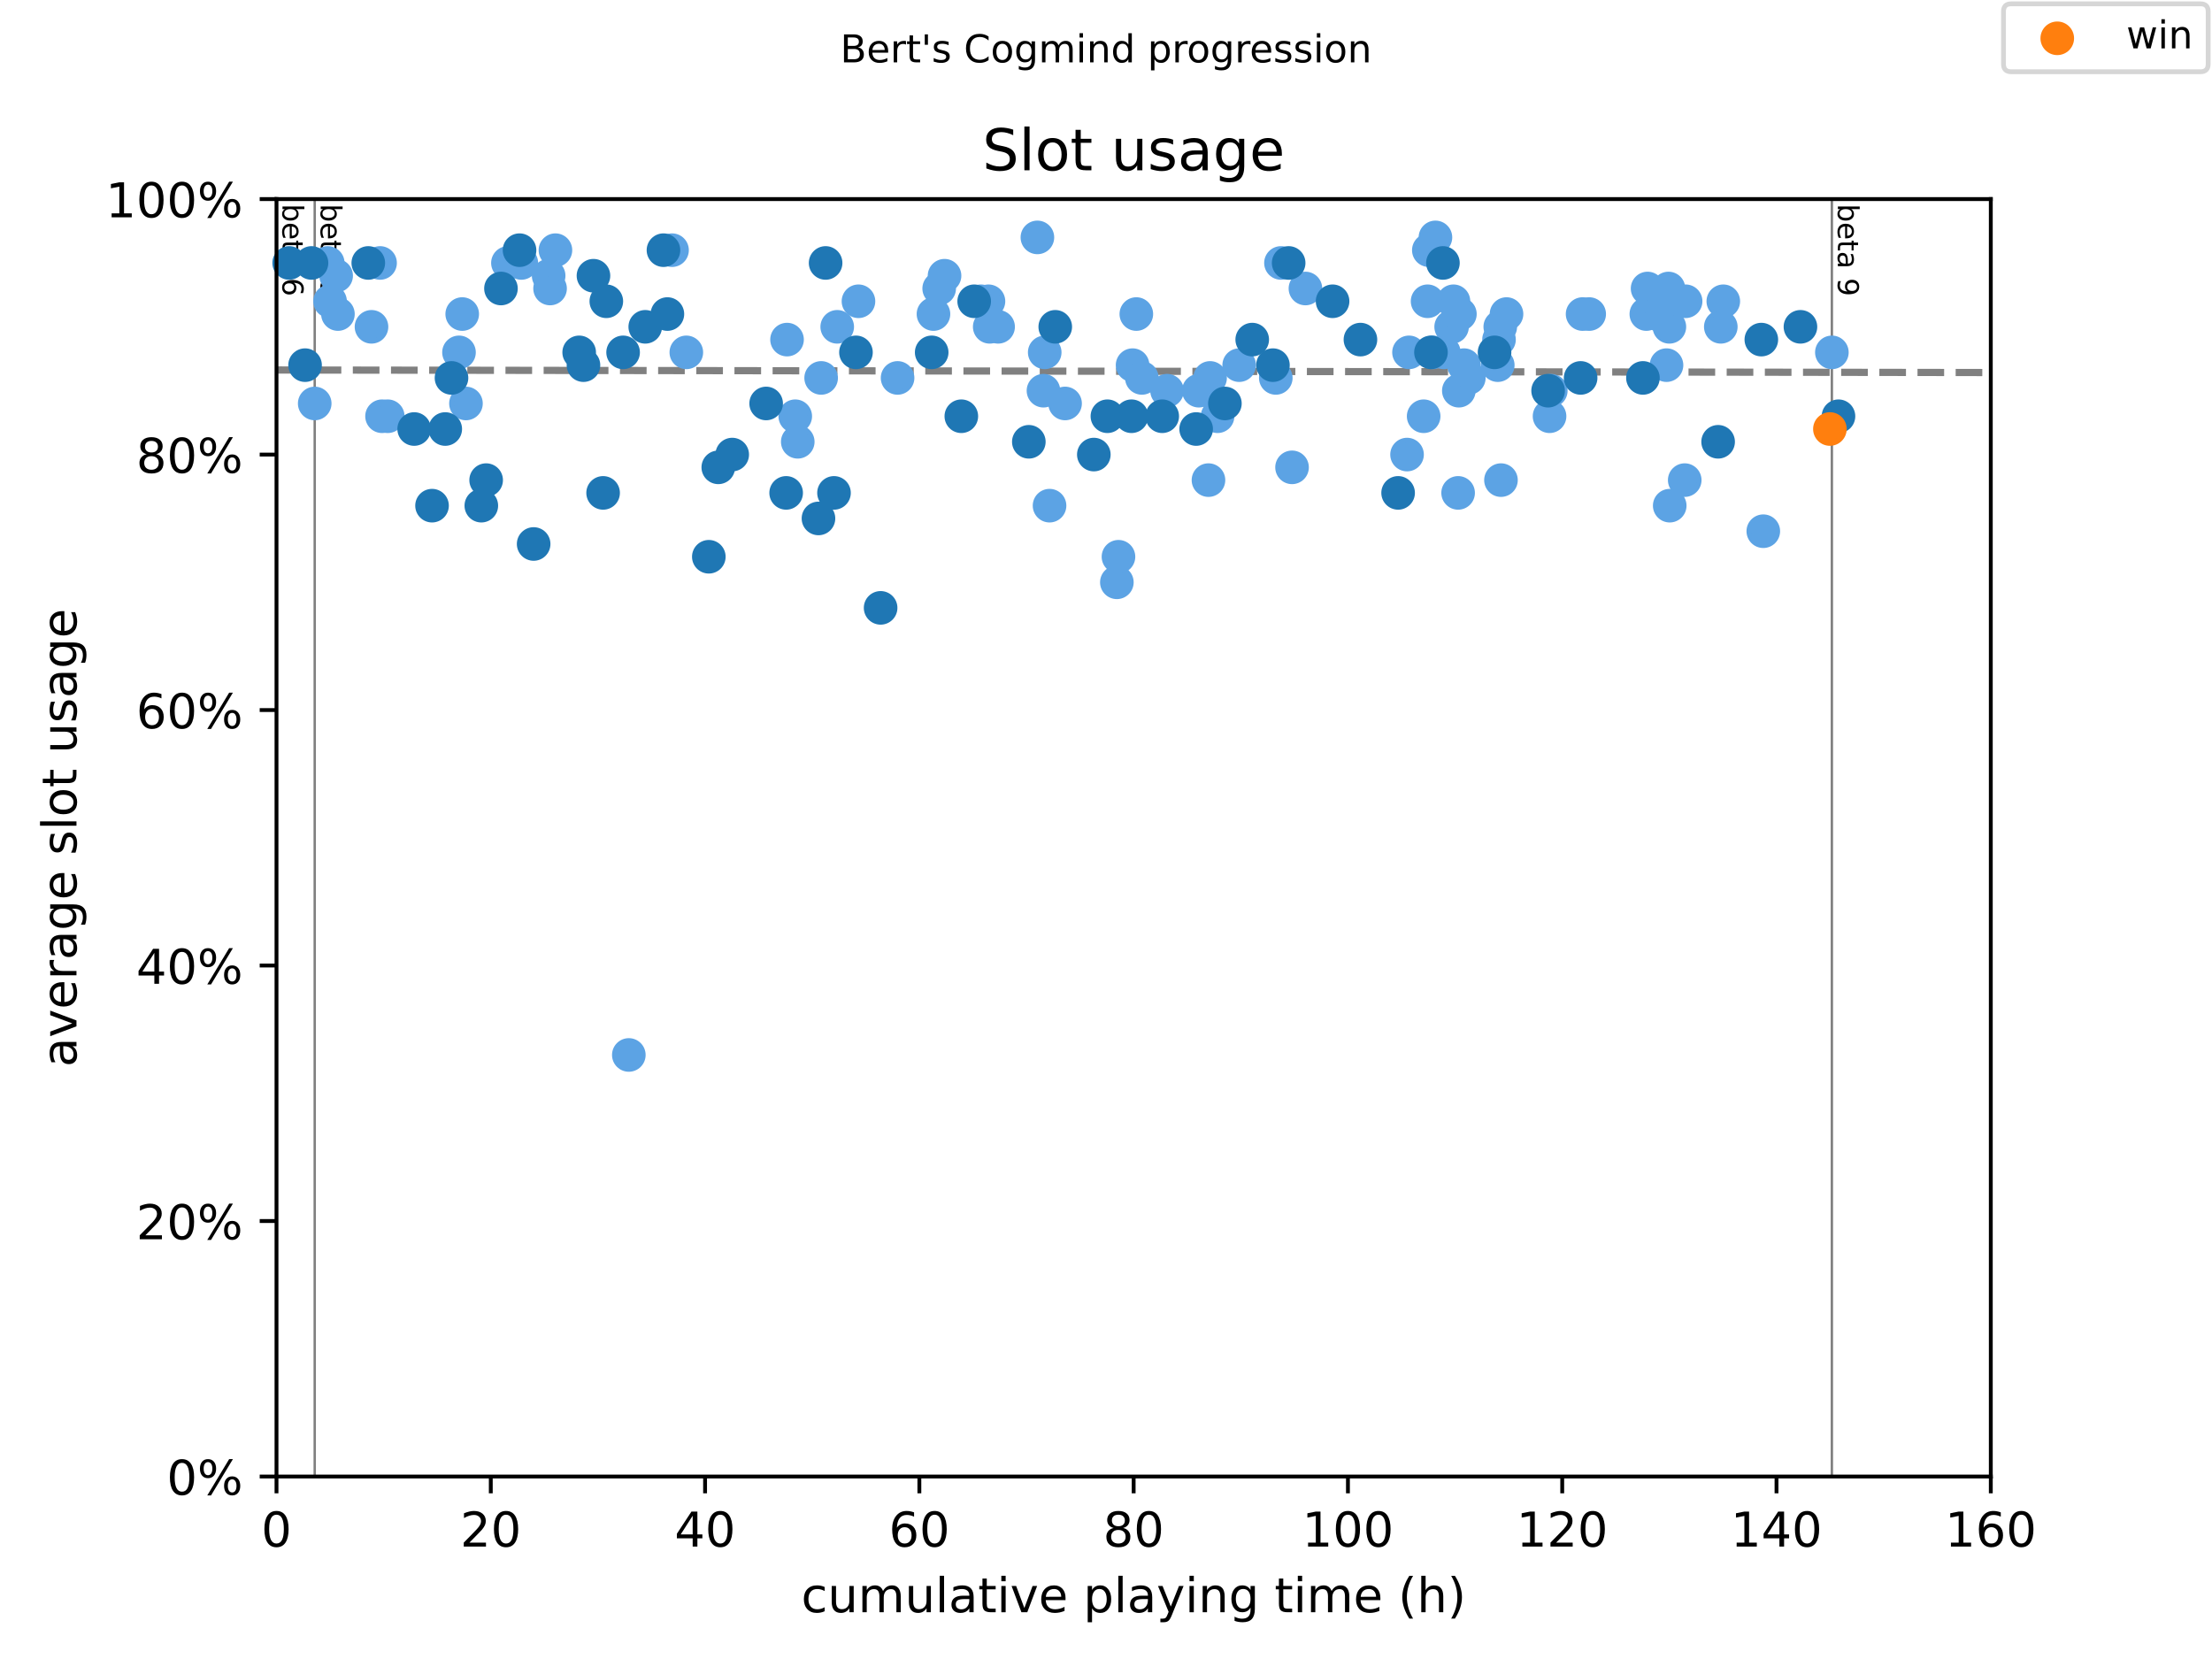 <?xml version="1.0" encoding="utf-8" standalone="no"?>
<!DOCTYPE svg PUBLIC "-//W3C//DTD SVG 1.1//EN"
  "http://www.w3.org/Graphics/SVG/1.1/DTD/svg11.dtd">
<!-- Created with matplotlib (https://matplotlib.org/) -->
<svg height="345.6pt" version="1.1" viewBox="0 0 460.8 345.6" width="460.8pt" xmlns="http://www.w3.org/2000/svg" xmlns:xlink="http://www.w3.org/1999/xlink">
 <defs>
  <style type="text/css">
*{stroke-linecap:butt;stroke-linejoin:round;}
  </style>
 </defs>
 <g id="figure_1">
  <g id="patch_1">
   <path d="M 0 345.6 
L 460.8 345.6 
L 460.8 0 
L 0 0 
z
" style="fill:#ffffff;"/>
  </g>
  <g id="axes_1">
   <g id="patch_2">
    <path d="M 57.6 307.584 
L 414.72 307.584 
L 414.72 41.472 
L 57.6 41.472 
z
" style="fill:#ffffff;"/>
   </g>
   <g id="line2d_1">
    <path clip-path="url(#p6126c3e17b)" d="M 57.6 77.075 
L 414.72 77.609 
" style="fill:none;stroke:#808080;stroke-dasharray:5.55,2.4;stroke-dashoffset:0;stroke-width:1.5;"/>
   </g>
   <g id="line2d_2">
    <path clip-path="url(#p6126c3e17b)" d="M 65.561 307.584 
L 65.561 41.472 
" style="fill:none;stroke:#808080;stroke-linecap:square;stroke-width:0.5;"/>
   </g>
   <g id="line2d_3">
    <path clip-path="url(#p6126c3e17b)" d="M 381.613 307.584 
L 381.613 41.472 
" style="fill:none;stroke:#808080;stroke-linecap:square;stroke-width:0.5;"/>
   </g>
   <g id="text_1">
    <!-- beta 6 -->
    <defs>
     <path d="M 48.688 27.297 
Q 48.688 37.203 44.609 42.844 
Q 40.531 48.484 33.406 48.484 
Q 26.266 48.484 22.188 42.844 
Q 18.109 37.203 18.109 27.297 
Q 18.109 17.391 22.188 11.75 
Q 26.266 6.109 33.406 6.109 
Q 40.531 6.109 44.609 11.75 
Q 48.688 17.391 48.688 27.297 
z
M 18.109 46.391 
Q 20.953 51.266 25.266 53.625 
Q 29.594 56 35.594 56 
Q 45.562 56 51.781 48.094 
Q 58.016 40.188 58.016 27.297 
Q 58.016 14.406 51.781 6.484 
Q 45.562 -1.422 35.594 -1.422 
Q 29.594 -1.422 25.266 0.953 
Q 20.953 3.328 18.109 8.203 
L 18.109 0 
L 9.078 0 
L 9.078 75.984 
L 18.109 75.984 
z
" id="DejaVuSans-98"/>
     <path d="M 56.203 29.594 
L 56.203 25.203 
L 14.891 25.203 
Q 15.484 15.922 20.484 11.062 
Q 25.484 6.203 34.422 6.203 
Q 39.594 6.203 44.453 7.469 
Q 49.312 8.734 54.109 11.281 
L 54.109 2.781 
Q 49.266 0.734 44.188 -0.344 
Q 39.109 -1.422 33.891 -1.422 
Q 20.797 -1.422 13.156 6.188 
Q 5.516 13.812 5.516 26.812 
Q 5.516 40.234 12.766 48.109 
Q 20.016 56 32.328 56 
Q 43.359 56 49.781 48.891 
Q 56.203 41.797 56.203 29.594 
z
M 47.219 32.234 
Q 47.125 39.594 43.094 43.984 
Q 39.062 48.391 32.422 48.391 
Q 24.906 48.391 20.391 44.141 
Q 15.875 39.891 15.188 32.172 
z
" id="DejaVuSans-101"/>
     <path d="M 18.312 70.219 
L 18.312 54.688 
L 36.812 54.688 
L 36.812 47.703 
L 18.312 47.703 
L 18.312 18.016 
Q 18.312 11.328 20.141 9.422 
Q 21.969 7.516 27.594 7.516 
L 36.812 7.516 
L 36.812 0 
L 27.594 0 
Q 17.188 0 13.234 3.875 
Q 9.281 7.766 9.281 18.016 
L 9.281 47.703 
L 2.688 47.703 
L 2.688 54.688 
L 9.281 54.688 
L 9.281 70.219 
z
" id="DejaVuSans-116"/>
     <path d="M 34.281 27.484 
Q 23.391 27.484 19.188 25 
Q 14.984 22.516 14.984 16.5 
Q 14.984 11.719 18.141 8.906 
Q 21.297 6.109 26.703 6.109 
Q 34.188 6.109 38.703 11.406 
Q 43.219 16.703 43.219 25.484 
L 43.219 27.484 
z
M 52.203 31.203 
L 52.203 0 
L 43.219 0 
L 43.219 8.297 
Q 40.141 3.328 35.547 0.953 
Q 30.953 -1.422 24.312 -1.422 
Q 15.922 -1.422 10.953 3.297 
Q 6 8.016 6 15.922 
Q 6 25.141 12.172 29.828 
Q 18.359 34.516 30.609 34.516 
L 43.219 34.516 
L 43.219 35.406 
Q 43.219 41.609 39.141 45 
Q 35.062 48.391 27.688 48.391 
Q 23 48.391 18.547 47.266 
Q 14.109 46.141 10.016 43.891 
L 10.016 52.203 
Q 14.938 54.109 19.578 55.047 
Q 24.219 56 28.609 56 
Q 40.484 56 46.344 49.844 
Q 52.203 43.703 52.203 31.203 
z
" id="DejaVuSans-97"/>
     <path id="DejaVuSans-32"/>
     <path d="M 33.016 40.375 
Q 26.375 40.375 22.484 35.828 
Q 18.609 31.297 18.609 23.391 
Q 18.609 15.531 22.484 10.953 
Q 26.375 6.391 33.016 6.391 
Q 39.656 6.391 43.531 10.953 
Q 47.406 15.531 47.406 23.391 
Q 47.406 31.297 43.531 35.828 
Q 39.656 40.375 33.016 40.375 
z
M 52.594 71.297 
L 52.594 62.312 
Q 48.875 64.062 45.094 64.984 
Q 41.312 65.922 37.594 65.922 
Q 27.828 65.922 22.672 59.328 
Q 17.531 52.734 16.797 39.406 
Q 19.672 43.656 24.016 45.922 
Q 28.375 48.188 33.594 48.188 
Q 44.578 48.188 50.953 41.516 
Q 57.328 34.859 57.328 23.391 
Q 57.328 12.156 50.688 5.359 
Q 44.047 -1.422 33.016 -1.422 
Q 20.359 -1.422 13.672 8.266 
Q 6.984 17.969 6.984 36.375 
Q 6.984 53.656 15.188 63.938 
Q 23.391 74.219 37.203 74.219 
Q 40.922 74.219 44.703 73.484 
Q 48.484 72.75 52.594 71.297 
z
" id="DejaVuSans-54"/>
    </defs>
    <g transform="translate(58.848 42.472)rotate(-270)scale(0.06 -0.06)">
     <use xlink:href="#DejaVuSans-98"/>
     <use x="63.477" xlink:href="#DejaVuSans-101"/>
     <use x="125" xlink:href="#DejaVuSans-116"/>
     <use x="164.209" xlink:href="#DejaVuSans-97"/>
     <use x="225.488" xlink:href="#DejaVuSans-32"/>
     <use x="257.275" xlink:href="#DejaVuSans-54"/>
    </g>
   </g>
   <g id="text_2">
    <!-- beta 8 -->
    <defs>
     <path d="M 31.781 34.625 
Q 24.75 34.625 20.719 30.859 
Q 16.703 27.094 16.703 20.516 
Q 16.703 13.922 20.719 10.156 
Q 24.75 6.391 31.781 6.391 
Q 38.812 6.391 42.859 10.172 
Q 46.922 13.969 46.922 20.516 
Q 46.922 27.094 42.891 30.859 
Q 38.875 34.625 31.781 34.625 
z
M 21.922 38.812 
Q 15.578 40.375 12.031 44.719 
Q 8.5 49.078 8.5 55.328 
Q 8.5 64.062 14.719 69.141 
Q 20.953 74.219 31.781 74.219 
Q 42.672 74.219 48.875 69.141 
Q 55.078 64.062 55.078 55.328 
Q 55.078 49.078 51.531 44.719 
Q 48 40.375 41.703 38.812 
Q 48.828 37.156 52.797 32.312 
Q 56.781 27.484 56.781 20.516 
Q 56.781 9.906 50.312 4.234 
Q 43.844 -1.422 31.781 -1.422 
Q 19.734 -1.422 13.25 4.234 
Q 6.781 9.906 6.781 20.516 
Q 6.781 27.484 10.781 32.312 
Q 14.797 37.156 21.922 38.812 
z
M 18.312 54.391 
Q 18.312 48.734 21.844 45.562 
Q 25.391 42.391 31.781 42.391 
Q 38.141 42.391 41.719 45.562 
Q 45.312 48.734 45.312 54.391 
Q 45.312 60.062 41.719 63.234 
Q 38.141 66.406 31.781 66.406 
Q 25.391 66.406 21.844 63.234 
Q 18.312 60.062 18.312 54.391 
z
" id="DejaVuSans-56"/>
    </defs>
    <g transform="translate(66.809 42.472)rotate(-270)scale(0.06 -0.06)">
     <use xlink:href="#DejaVuSans-98"/>
     <use x="63.477" xlink:href="#DejaVuSans-101"/>
     <use x="125" xlink:href="#DejaVuSans-116"/>
     <use x="164.209" xlink:href="#DejaVuSans-97"/>
     <use x="225.488" xlink:href="#DejaVuSans-32"/>
     <use x="257.275" xlink:href="#DejaVuSans-56"/>
    </g>
   </g>
   <g id="text_3">
    <!-- beta 9 -->
    <defs>
     <path d="M 10.984 1.516 
L 10.984 10.5 
Q 14.703 8.734 18.5 7.812 
Q 22.312 6.891 25.984 6.891 
Q 35.75 6.891 40.891 13.453 
Q 46.047 20.016 46.781 33.406 
Q 43.953 29.203 39.594 26.953 
Q 35.25 24.703 29.984 24.703 
Q 19.047 24.703 12.672 31.312 
Q 6.297 37.938 6.297 49.422 
Q 6.297 60.641 12.938 67.422 
Q 19.578 74.219 30.609 74.219 
Q 43.266 74.219 49.922 64.516 
Q 56.594 54.828 56.594 36.375 
Q 56.594 19.141 48.406 8.859 
Q 40.234 -1.422 26.422 -1.422 
Q 22.703 -1.422 18.891 -0.688 
Q 15.094 0.047 10.984 1.516 
z
M 30.609 32.422 
Q 37.25 32.422 41.125 36.953 
Q 45.016 41.5 45.016 49.422 
Q 45.016 57.281 41.125 61.844 
Q 37.25 66.406 30.609 66.406 
Q 23.969 66.406 20.094 61.844 
Q 16.219 57.281 16.219 49.422 
Q 16.219 41.5 20.094 36.953 
Q 23.969 32.422 30.609 32.422 
z
" id="DejaVuSans-57"/>
    </defs>
    <g transform="translate(382.86 42.472)rotate(-270)scale(0.06 -0.06)">
     <use xlink:href="#DejaVuSans-98"/>
     <use x="63.477" xlink:href="#DejaVuSans-101"/>
     <use x="125" xlink:href="#DejaVuSans-116"/>
     <use x="164.209" xlink:href="#DejaVuSans-97"/>
     <use x="225.488" xlink:href="#DejaVuSans-32"/>
     <use x="257.275" xlink:href="#DejaVuSans-57"/>
    </g>
   </g>
   <g id="PathCollection_1">
    <defs>
     <path d="M 0 3 
C 0.796 3 1.559 2.684 2.121 2.121 
C 2.684 1.559 3 0.796 3 0 
C 3 -0.796 2.684 -1.559 2.121 -2.121 
C 1.559 -2.684 0.796 -3 0 -3 
C -0.796 -3 -1.559 -2.684 -2.121 -2.121 
C -2.684 -1.559 -3 -0.796 -3 0 
C -3 0.796 -2.684 1.559 -2.121 2.121 
C -1.559 2.684 -0.796 3 0 3 
z
" id="m1cdbf67476" style="stroke:#5ca3e4;"/>
    </defs>
    <g>
     <use style="fill:#5ca3e4;stroke:#5ca3e4;" x="65.561" xlink:href="#m1cdbf67476" y="84.05"/>
     <use style="fill:#5ca3e4;stroke:#5ca3e4;" x="68.276" xlink:href="#m1cdbf67476" y="54.778"/>
     <use style="fill:#5ca3e4;stroke:#5ca3e4;" x="68.76" xlink:href="#m1cdbf67476" y="62.761"/>
     <use style="fill:#5ca3e4;stroke:#5ca3e4;" x="70.025" xlink:href="#m1cdbf67476" y="57.439"/>
     <use style="fill:#5ca3e4;stroke:#5ca3e4;" x="70.397" xlink:href="#m1cdbf67476" y="65.422"/>
     <use style="fill:#5ca3e4;stroke:#5ca3e4;" x="77.39" xlink:href="#m1cdbf67476" y="68.083"/>
     <use style="fill:#5ca3e4;stroke:#5ca3e4;" x="79.176" xlink:href="#m1cdbf67476" y="54.778"/>
     <use style="fill:#5ca3e4;stroke:#5ca3e4;" x="79.585" xlink:href="#m1cdbf67476" y="86.711"/>
     <use style="fill:#5ca3e4;stroke:#5ca3e4;" x="80.776" xlink:href="#m1cdbf67476" y="86.711"/>
     <use style="fill:#5ca3e4;stroke:#5ca3e4;" x="95.618" xlink:href="#m1cdbf67476" y="73.405"/>
     <use style="fill:#5ca3e4;stroke:#5ca3e4;" x="96.288" xlink:href="#m1cdbf67476" y="65.422"/>
     <use style="fill:#5ca3e4;stroke:#5ca3e4;" x="97.069" xlink:href="#m1cdbf67476" y="84.05"/>
     <use style="fill:#5ca3e4;stroke:#5ca3e4;" x="105.811" xlink:href="#m1cdbf67476" y="54.778"/>
     <use style="fill:#5ca3e4;stroke:#5ca3e4;" x="108.601" xlink:href="#m1cdbf67476" y="54.778"/>
     <use style="fill:#5ca3e4;stroke:#5ca3e4;" x="114.293" xlink:href="#m1cdbf67476" y="57.439"/>
     <use style="fill:#5ca3e4;stroke:#5ca3e4;" x="114.59" xlink:href="#m1cdbf67476" y="60.1"/>
     <use style="fill:#5ca3e4;stroke:#5ca3e4;" x="115.706" xlink:href="#m1cdbf67476" y="52.116"/>
     <use style="fill:#5ca3e4;stroke:#5ca3e4;" x="130.996" xlink:href="#m1cdbf67476" y="219.767"/>
     <use style="fill:#5ca3e4;stroke:#5ca3e4;" x="139.998" xlink:href="#m1cdbf67476" y="52.116"/>
     <use style="fill:#5ca3e4;stroke:#5ca3e4;" x="142.974" xlink:href="#m1cdbf67476" y="73.405"/>
     <use style="fill:#5ca3e4;stroke:#5ca3e4;" x="163.955" xlink:href="#m1cdbf67476" y="70.744"/>
     <use style="fill:#5ca3e4;stroke:#5ca3e4;" x="165.666" xlink:href="#m1cdbf67476" y="86.711"/>
     <use style="fill:#5ca3e4;stroke:#5ca3e4;" x="166.187" xlink:href="#m1cdbf67476" y="92.033"/>
     <use style="fill:#5ca3e4;stroke:#5ca3e4;" x="171.06" xlink:href="#m1cdbf67476" y="78.728"/>
     <use style="fill:#5ca3e4;stroke:#5ca3e4;" x="174.408" xlink:href="#m1cdbf67476" y="68.083"/>
     <use style="fill:#5ca3e4;stroke:#5ca3e4;" x="178.835" xlink:href="#m1cdbf67476" y="62.761"/>
     <use style="fill:#5ca3e4;stroke:#5ca3e4;" x="186.982" xlink:href="#m1cdbf67476" y="78.728"/>
     <use style="fill:#5ca3e4;stroke:#5ca3e4;" x="194.459" xlink:href="#m1cdbf67476" y="65.422"/>
     <use style="fill:#5ca3e4;stroke:#5ca3e4;" x="195.649" xlink:href="#m1cdbf67476" y="60.1"/>
     <use style="fill:#5ca3e4;stroke:#5ca3e4;" x="196.765" xlink:href="#m1cdbf67476" y="57.439"/>
     <use style="fill:#5ca3e4;stroke:#5ca3e4;" x="204.354" xlink:href="#m1cdbf67476" y="62.761"/>
     <use style="fill:#5ca3e4;stroke:#5ca3e4;" x="205.916" xlink:href="#m1cdbf67476" y="62.761"/>
     <use style="fill:#5ca3e4;stroke:#5ca3e4;" x="206.177" xlink:href="#m1cdbf67476" y="68.083"/>
     <use style="fill:#5ca3e4;stroke:#5ca3e4;" x="207.925" xlink:href="#m1cdbf67476" y="68.083"/>
     <use style="fill:#5ca3e4;stroke:#5ca3e4;" x="216.109" xlink:href="#m1cdbf67476" y="49.455"/>
     <use style="fill:#5ca3e4;stroke:#5ca3e4;" x="217.374" xlink:href="#m1cdbf67476" y="81.389"/>
     <use style="fill:#5ca3e4;stroke:#5ca3e4;" x="217.634" xlink:href="#m1cdbf67476" y="73.405"/>
     <use style="fill:#5ca3e4;stroke:#5ca3e4;" x="218.639" xlink:href="#m1cdbf67476" y="105.339"/>
     <use style="fill:#5ca3e4;stroke:#5ca3e4;" x="221.875" xlink:href="#m1cdbf67476" y="84.05"/>
     <use style="fill:#5ca3e4;stroke:#5ca3e4;" x="232.663" xlink:href="#m1cdbf67476" y="121.306"/>
     <use style="fill:#5ca3e4;stroke:#5ca3e4;" x="232.998" xlink:href="#m1cdbf67476" y="115.983"/>
     <use style="fill:#5ca3e4;stroke:#5ca3e4;" x="235.937" xlink:href="#m1cdbf67476" y="76.067"/>
     <use style="fill:#5ca3e4;stroke:#5ca3e4;" x="236.718" xlink:href="#m1cdbf67476" y="65.422"/>
     <use style="fill:#5ca3e4;stroke:#5ca3e4;" x="237.871" xlink:href="#m1cdbf67476" y="78.728"/>
     <use style="fill:#5ca3e4;stroke:#5ca3e4;" x="243.116" xlink:href="#m1cdbf67476" y="81.389"/>
     <use style="fill:#5ca3e4;stroke:#5ca3e4;" x="249.738" xlink:href="#m1cdbf67476" y="81.389"/>
     <use style="fill:#5ca3e4;stroke:#5ca3e4;" x="251.747" xlink:href="#m1cdbf67476" y="100.017"/>
     <use style="fill:#5ca3e4;stroke:#5ca3e4;" x="252.082" xlink:href="#m1cdbf67476" y="78.728"/>
     <use style="fill:#5ca3e4;stroke:#5ca3e4;" x="253.644" xlink:href="#m1cdbf67476" y="86.711"/>
     <use style="fill:#5ca3e4;stroke:#5ca3e4;" x="254.165" xlink:href="#m1cdbf67476" y="84.05"/>
     <use style="fill:#5ca3e4;stroke:#5ca3e4;" x="258.145" xlink:href="#m1cdbf67476" y="76.067"/>
     <use style="fill:#5ca3e4;stroke:#5ca3e4;" x="265.771" xlink:href="#m1cdbf67476" y="78.728"/>
     <use style="fill:#5ca3e4;stroke:#5ca3e4;" x="266.85" xlink:href="#m1cdbf67476" y="54.778"/>
     <use style="fill:#5ca3e4;stroke:#5ca3e4;" x="269.156" xlink:href="#m1cdbf67476" y="97.356"/>
     <use style="fill:#5ca3e4;stroke:#5ca3e4;" x="271.946" xlink:href="#m1cdbf67476" y="60.1"/>
     <use style="fill:#5ca3e4;stroke:#5ca3e4;" x="293.113" xlink:href="#m1cdbf67476" y="94.694"/>
     <use style="fill:#5ca3e4;stroke:#5ca3e4;" x="293.522" xlink:href="#m1cdbf67476" y="73.405"/>
     <use style="fill:#5ca3e4;stroke:#5ca3e4;" x="296.573" xlink:href="#m1cdbf67476" y="86.711"/>
     <use style="fill:#5ca3e4;stroke:#5ca3e4;" x="297.391" xlink:href="#m1cdbf67476" y="62.761"/>
     <use style="fill:#5ca3e4;stroke:#5ca3e4;" x="297.652" xlink:href="#m1cdbf67476" y="52.116"/>
     <use style="fill:#5ca3e4;stroke:#5ca3e4;" x="298.47" xlink:href="#m1cdbf67476" y="73.405"/>
     <use style="fill:#5ca3e4;stroke:#5ca3e4;" x="299.028" xlink:href="#m1cdbf67476" y="49.455"/>
     <use style="fill:#5ca3e4;stroke:#5ca3e4;" x="300.776" xlink:href="#m1cdbf67476" y="73.405"/>
     <use style="fill:#5ca3e4;stroke:#5ca3e4;" x="302.302" xlink:href="#m1cdbf67476" y="68.083"/>
     <use style="fill:#5ca3e4;stroke:#5ca3e4;" x="302.488" xlink:href="#m1cdbf67476" y="68.083"/>
     <use style="fill:#5ca3e4;stroke:#5ca3e4;" x="302.785" xlink:href="#m1cdbf67476" y="62.761"/>
     <use style="fill:#5ca3e4;stroke:#5ca3e4;" x="303.752" xlink:href="#m1cdbf67476" y="102.678"/>
     <use style="fill:#5ca3e4;stroke:#5ca3e4;" x="303.901" xlink:href="#m1cdbf67476" y="81.389"/>
     <use style="fill:#5ca3e4;stroke:#5ca3e4;" x="304.124" xlink:href="#m1cdbf67476" y="65.422"/>
     <use style="fill:#5ca3e4;stroke:#5ca3e4;" x="304.98" xlink:href="#m1cdbf67476" y="76.067"/>
     <use style="fill:#5ca3e4;stroke:#5ca3e4;" x="305.984" xlink:href="#m1cdbf67476" y="78.728"/>
     <use style="fill:#5ca3e4;stroke:#5ca3e4;" x="312.011" xlink:href="#m1cdbf67476" y="76.067"/>
     <use style="fill:#5ca3e4;stroke:#5ca3e4;" x="312.271" xlink:href="#m1cdbf67476" y="70.744"/>
     <use style="fill:#5ca3e4;stroke:#5ca3e4;" x="312.532" xlink:href="#m1cdbf67476" y="68.083"/>
     <use style="fill:#5ca3e4;stroke:#5ca3e4;" x="312.68" xlink:href="#m1cdbf67476" y="100.017"/>
     <use style="fill:#5ca3e4;stroke:#5ca3e4;" x="313.834" xlink:href="#m1cdbf67476" y="65.422"/>
     <use style="fill:#5ca3e4;stroke:#5ca3e4;" x="322.799" xlink:href="#m1cdbf67476" y="86.711"/>
     <use style="fill:#5ca3e4;stroke:#5ca3e4;" x="323.059" xlink:href="#m1cdbf67476" y="81.389"/>
     <use style="fill:#5ca3e4;stroke:#5ca3e4;" x="329.681" xlink:href="#m1cdbf67476" y="65.422"/>
     <use style="fill:#5ca3e4;stroke:#5ca3e4;" x="331.057" xlink:href="#m1cdbf67476" y="65.422"/>
     <use style="fill:#5ca3e4;stroke:#5ca3e4;" x="342.961" xlink:href="#m1cdbf67476" y="65.422"/>
     <use style="fill:#5ca3e4;stroke:#5ca3e4;" x="343.222" xlink:href="#m1cdbf67476" y="60.1"/>
     <use style="fill:#5ca3e4;stroke:#5ca3e4;" x="345.193" xlink:href="#m1cdbf67476" y="65.422"/>
     <use style="fill:#5ca3e4;stroke:#5ca3e4;" x="347.165" xlink:href="#m1cdbf67476" y="76.067"/>
     <use style="fill:#5ca3e4;stroke:#5ca3e4;" x="347.574" xlink:href="#m1cdbf67476" y="60.1"/>
     <use style="fill:#5ca3e4;stroke:#5ca3e4;" x="347.76" xlink:href="#m1cdbf67476" y="68.083"/>
     <use style="fill:#5ca3e4;stroke:#5ca3e4;" x="347.834" xlink:href="#m1cdbf67476" y="105.339"/>
     <use style="fill:#5ca3e4;stroke:#5ca3e4;" x="350.959" xlink:href="#m1cdbf67476" y="100.017"/>
     <use style="fill:#5ca3e4;stroke:#5ca3e4;" x="351.145" xlink:href="#m1cdbf67476" y="62.761"/>
     <use style="fill:#5ca3e4;stroke:#5ca3e4;" x="358.474" xlink:href="#m1cdbf67476" y="68.083"/>
     <use style="fill:#5ca3e4;stroke:#5ca3e4;" x="358.994" xlink:href="#m1cdbf67476" y="62.761"/>
     <use style="fill:#5ca3e4;stroke:#5ca3e4;" x="367.327" xlink:href="#m1cdbf67476" y="110.661"/>
     <use style="fill:#5ca3e4;stroke:#5ca3e4;" x="381.613" xlink:href="#m1cdbf67476" y="73.405"/>
    </g>
   </g>
   <g id="PathCollection_2">
    <defs>
     <path d="M 0 3 
C 0.796 3 1.559 2.684 2.121 2.121 
C 2.684 1.559 3 0.796 3 0 
C 3 -0.796 2.684 -1.559 2.121 -2.121 
C 1.559 -2.684 0.796 -3 0 -3 
C -0.796 -3 -1.559 -2.684 -2.121 -2.121 
C -2.684 -1.559 -3 -0.796 -3 0 
C -3 0.796 -2.684 1.559 -2.121 2.121 
C -1.559 2.684 -0.796 3 0 3 
z
" id="m0d9e29cc72" style="stroke:#1f77b4;"/>
    </defs>
    <g>
     <use style="fill:#1f77b4;stroke:#1f77b4;" x="60.241" xlink:href="#m0d9e29cc72" y="54.778"/>
     <use style="fill:#1f77b4;stroke:#1f77b4;" x="63.552" xlink:href="#m0d9e29cc72" y="76.067"/>
     <use style="fill:#1f77b4;stroke:#1f77b4;" x="64.891" xlink:href="#m0d9e29cc72" y="54.778"/>
     <use style="fill:#1f77b4;stroke:#1f77b4;" x="76.721" xlink:href="#m0d9e29cc72" y="54.778"/>
     <use style="fill:#1f77b4;stroke:#1f77b4;" x="86.281" xlink:href="#m0d9e29cc72" y="89.372"/>
     <use style="fill:#1f77b4;stroke:#1f77b4;" x="90.001" xlink:href="#m0d9e29cc72" y="105.339"/>
     <use style="fill:#1f77b4;stroke:#1f77b4;" x="92.754" xlink:href="#m0d9e29cc72" y="89.372"/>
     <use style="fill:#1f77b4;stroke:#1f77b4;" x="94.056" xlink:href="#m0d9e29cc72" y="78.728"/>
     <use style="fill:#1f77b4;stroke:#1f77b4;" x="100.268" xlink:href="#m0d9e29cc72" y="105.339"/>
     <use style="fill:#1f77b4;stroke:#1f77b4;" x="101.273" xlink:href="#m0d9e29cc72" y="100.017"/>
     <use style="fill:#1f77b4;stroke:#1f77b4;" x="104.36" xlink:href="#m0d9e29cc72" y="60.1"/>
     <use style="fill:#1f77b4;stroke:#1f77b4;" x="108.229" xlink:href="#m0d9e29cc72" y="52.116"/>
     <use style="fill:#1f77b4;stroke:#1f77b4;" x="111.168" xlink:href="#m0d9e29cc72" y="113.322"/>
     <use style="fill:#1f77b4;stroke:#1f77b4;" x="120.654" xlink:href="#m0d9e29cc72" y="73.405"/>
     <use style="fill:#1f77b4;stroke:#1f77b4;" x="121.547" xlink:href="#m0d9e29cc72" y="76.067"/>
     <use style="fill:#1f77b4;stroke:#1f77b4;" x="123.63" xlink:href="#m0d9e29cc72" y="57.439"/>
     <use style="fill:#1f77b4;stroke:#1f77b4;" x="125.639" xlink:href="#m0d9e29cc72" y="102.678"/>
     <use style="fill:#1f77b4;stroke:#1f77b4;" x="126.308" xlink:href="#m0d9e29cc72" y="62.761"/>
     <use style="fill:#1f77b4;stroke:#1f77b4;" x="129.805" xlink:href="#m0d9e29cc72" y="73.405"/>
     <use style="fill:#1f77b4;stroke:#1f77b4;" x="134.418" xlink:href="#m0d9e29cc72" y="68.083"/>
     <use style="fill:#1f77b4;stroke:#1f77b4;" x="138.212" xlink:href="#m0d9e29cc72" y="52.116"/>
     <use style="fill:#1f77b4;stroke:#1f77b4;" x="139.031" xlink:href="#m0d9e29cc72" y="65.422"/>
     <use style="fill:#1f77b4;stroke:#1f77b4;" x="147.661" xlink:href="#m0d9e29cc72" y="115.983"/>
     <use style="fill:#1f77b4;stroke:#1f77b4;" x="149.633" xlink:href="#m0d9e29cc72" y="97.356"/>
     <use style="fill:#1f77b4;stroke:#1f77b4;" x="152.534" xlink:href="#m0d9e29cc72" y="94.694"/>
     <use style="fill:#1f77b4;stroke:#1f77b4;" x="159.602" xlink:href="#m0d9e29cc72" y="84.05"/>
     <use style="fill:#1f77b4;stroke:#1f77b4;" x="163.769" xlink:href="#m0d9e29cc72" y="102.678"/>
     <use style="fill:#1f77b4;stroke:#1f77b4;" x="170.502" xlink:href="#m0d9e29cc72" y="108"/>
     <use style="fill:#1f77b4;stroke:#1f77b4;" x="171.99" xlink:href="#m0d9e29cc72" y="54.778"/>
     <use style="fill:#1f77b4;stroke:#1f77b4;" x="173.738" xlink:href="#m0d9e29cc72" y="102.678"/>
     <use style="fill:#1f77b4;stroke:#1f77b4;" x="178.314" xlink:href="#m0d9e29cc72" y="73.405"/>
     <use style="fill:#1f77b4;stroke:#1f77b4;" x="183.448" xlink:href="#m0d9e29cc72" y="126.628"/>
     <use style="fill:#1f77b4;stroke:#1f77b4;" x="194.087" xlink:href="#m0d9e29cc72" y="73.405"/>
     <use style="fill:#1f77b4;stroke:#1f77b4;" x="200.262" xlink:href="#m0d9e29cc72" y="86.711"/>
     <use style="fill:#1f77b4;stroke:#1f77b4;" x="202.94" xlink:href="#m0d9e29cc72" y="62.761"/>
     <use style="fill:#1f77b4;stroke:#1f77b4;" x="214.324" xlink:href="#m0d9e29cc72" y="92.033"/>
     <use style="fill:#1f77b4;stroke:#1f77b4;" x="219.829" xlink:href="#m0d9e29cc72" y="68.083"/>
     <use style="fill:#1f77b4;stroke:#1f77b4;" x="227.864" xlink:href="#m0d9e29cc72" y="94.694"/>
     <use style="fill:#1f77b4;stroke:#1f77b4;" x="230.692" xlink:href="#m0d9e29cc72" y="86.711"/>
     <use style="fill:#1f77b4;stroke:#1f77b4;" x="235.714" xlink:href="#m0d9e29cc72" y="86.711"/>
     <use style="fill:#1f77b4;stroke:#1f77b4;" x="242.112" xlink:href="#m0d9e29cc72" y="86.711"/>
     <use style="fill:#1f77b4;stroke:#1f77b4;" x="249.18" xlink:href="#m0d9e29cc72" y="89.372"/>
     <use style="fill:#1f77b4;stroke:#1f77b4;" x="255.169" xlink:href="#m0d9e29cc72" y="84.05"/>
     <use style="fill:#1f77b4;stroke:#1f77b4;" x="260.861" xlink:href="#m0d9e29cc72" y="70.744"/>
     <use style="fill:#1f77b4;stroke:#1f77b4;" x="265.176" xlink:href="#m0d9e29cc72" y="76.067"/>
     <use style="fill:#1f77b4;stroke:#1f77b4;" x="268.45" xlink:href="#m0d9e29cc72" y="54.778"/>
     <use style="fill:#1f77b4;stroke:#1f77b4;" x="277.601" xlink:href="#m0d9e29cc72" y="62.761"/>
     <use style="fill:#1f77b4;stroke:#1f77b4;" x="283.404" xlink:href="#m0d9e29cc72" y="70.744"/>
     <use style="fill:#1f77b4;stroke:#1f77b4;" x="291.253" xlink:href="#m0d9e29cc72" y="102.678"/>
     <use style="fill:#1f77b4;stroke:#1f77b4;" x="298.098" xlink:href="#m0d9e29cc72" y="73.405"/>
     <use style="fill:#1f77b4;stroke:#1f77b4;" x="300.59" xlink:href="#m0d9e29cc72" y="54.778"/>
     <use style="fill:#1f77b4;stroke:#1f77b4;" x="311.341" xlink:href="#m0d9e29cc72" y="73.405"/>
     <use style="fill:#1f77b4;stroke:#1f77b4;" x="322.501" xlink:href="#m0d9e29cc72" y="81.389"/>
     <use style="fill:#1f77b4;stroke:#1f77b4;" x="329.272" xlink:href="#m0d9e29cc72" y="78.728"/>
     <use style="fill:#1f77b4;stroke:#1f77b4;" x="342.254" xlink:href="#m0d9e29cc72" y="78.728"/>
     <use style="fill:#1f77b4;stroke:#1f77b4;" x="357.916" xlink:href="#m0d9e29cc72" y="92.033"/>
     <use style="fill:#1f77b4;stroke:#1f77b4;" x="366.918" xlink:href="#m0d9e29cc72" y="70.744"/>
     <use style="fill:#1f77b4;stroke:#1f77b4;" x="375.065" xlink:href="#m0d9e29cc72" y="68.083"/>
     <use style="fill:#1f77b4;stroke:#1f77b4;" x="382.988" xlink:href="#m0d9e29cc72" y="86.711"/>
    </g>
   </g>
   <g id="PathCollection_3">
    <defs>
     <path d="M 0 3 
C 0.796 3 1.559 2.684 2.121 2.121 
C 2.684 1.559 3 0.796 3 0 
C 3 -0.796 2.684 -1.559 2.121 -2.121 
C 1.559 -2.684 0.796 -3 0 -3 
C -0.796 -3 -1.559 -2.684 -2.121 -2.121 
C -2.684 -1.559 -3 -0.796 -3 0 
C -3 0.796 -2.684 1.559 -2.121 2.121 
C -1.559 2.684 -0.796 3 0 3 
z
" id="m22f2849655" style="stroke:#ff7f0e;"/>
    </defs>
    <g>
     <use style="fill:#ff7f0e;stroke:#ff7f0e;" x="381.203" xlink:href="#m22f2849655" y="89.372"/>
    </g>
   </g>
   <g id="matplotlib.axis_1">
    <g id="xtick_1">
     <g id="line2d_4">
      <defs>
       <path d="M 0 0 
L 0 3.5 
" id="m2a4476e91f" style="stroke:#000000;stroke-width:0.8;"/>
      </defs>
      <g>
       <use style="stroke:#000000;stroke-width:0.8;" x="57.6" xlink:href="#m2a4476e91f" y="307.584"/>
      </g>
     </g>
     <g id="text_4">
      <!-- 0 -->
      <defs>
       <path d="M 31.781 66.406 
Q 24.172 66.406 20.328 58.906 
Q 16.5 51.422 16.5 36.375 
Q 16.5 21.391 20.328 13.891 
Q 24.172 6.391 31.781 6.391 
Q 39.453 6.391 43.281 13.891 
Q 47.125 21.391 47.125 36.375 
Q 47.125 51.422 43.281 58.906 
Q 39.453 66.406 31.781 66.406 
z
M 31.781 74.219 
Q 44.047 74.219 50.516 64.516 
Q 56.984 54.828 56.984 36.375 
Q 56.984 17.969 50.516 8.266 
Q 44.047 -1.422 31.781 -1.422 
Q 19.531 -1.422 13.062 8.266 
Q 6.594 17.969 6.594 36.375 
Q 6.594 54.828 13.062 64.516 
Q 19.531 74.219 31.781 74.219 
z
" id="DejaVuSans-48"/>
      </defs>
      <g transform="translate(54.419 322.182)scale(0.1 -0.1)">
       <use xlink:href="#DejaVuSans-48"/>
      </g>
     </g>
    </g>
    <g id="xtick_2">
     <g id="line2d_5">
      <g>
       <use style="stroke:#000000;stroke-width:0.8;" x="102.24" xlink:href="#m2a4476e91f" y="307.584"/>
      </g>
     </g>
     <g id="text_5">
      <!-- 20 -->
      <defs>
       <path d="M 19.188 8.297 
L 53.609 8.297 
L 53.609 0 
L 7.328 0 
L 7.328 8.297 
Q 12.938 14.109 22.625 23.891 
Q 32.328 33.688 34.812 36.531 
Q 39.547 41.844 41.422 45.531 
Q 43.312 49.219 43.312 52.781 
Q 43.312 58.594 39.234 62.25 
Q 35.156 65.922 28.609 65.922 
Q 23.969 65.922 18.812 64.312 
Q 13.672 62.703 7.812 59.422 
L 7.812 69.391 
Q 13.766 71.781 18.938 73 
Q 24.125 74.219 28.422 74.219 
Q 39.75 74.219 46.484 68.547 
Q 53.219 62.891 53.219 53.422 
Q 53.219 48.922 51.531 44.891 
Q 49.859 40.875 45.406 35.406 
Q 44.188 33.984 37.641 27.219 
Q 31.109 20.453 19.188 8.297 
z
" id="DejaVuSans-50"/>
      </defs>
      <g transform="translate(95.877 322.182)scale(0.1 -0.1)">
       <use xlink:href="#DejaVuSans-50"/>
       <use x="63.623" xlink:href="#DejaVuSans-48"/>
      </g>
     </g>
    </g>
    <g id="xtick_3">
     <g id="line2d_6">
      <g>
       <use style="stroke:#000000;stroke-width:0.8;" x="146.88" xlink:href="#m2a4476e91f" y="307.584"/>
      </g>
     </g>
     <g id="text_6">
      <!-- 40 -->
      <defs>
       <path d="M 37.797 64.312 
L 12.891 25.391 
L 37.797 25.391 
z
M 35.203 72.906 
L 47.609 72.906 
L 47.609 25.391 
L 58.016 25.391 
L 58.016 17.188 
L 47.609 17.188 
L 47.609 0 
L 37.797 0 
L 37.797 17.188 
L 4.891 17.188 
L 4.891 26.703 
z
" id="DejaVuSans-52"/>
      </defs>
      <g transform="translate(140.518 322.182)scale(0.1 -0.1)">
       <use xlink:href="#DejaVuSans-52"/>
       <use x="63.623" xlink:href="#DejaVuSans-48"/>
      </g>
     </g>
    </g>
    <g id="xtick_4">
     <g id="line2d_7">
      <g>
       <use style="stroke:#000000;stroke-width:0.8;" x="191.52" xlink:href="#m2a4476e91f" y="307.584"/>
      </g>
     </g>
     <g id="text_7">
      <!-- 60 -->
      <g transform="translate(185.157 322.182)scale(0.1 -0.1)">
       <use xlink:href="#DejaVuSans-54"/>
       <use x="63.623" xlink:href="#DejaVuSans-48"/>
      </g>
     </g>
    </g>
    <g id="xtick_5">
     <g id="line2d_8">
      <g>
       <use style="stroke:#000000;stroke-width:0.8;" x="236.16" xlink:href="#m2a4476e91f" y="307.584"/>
      </g>
     </g>
     <g id="text_8">
      <!-- 80 -->
      <g transform="translate(229.798 322.182)scale(0.1 -0.1)">
       <use xlink:href="#DejaVuSans-56"/>
       <use x="63.623" xlink:href="#DejaVuSans-48"/>
      </g>
     </g>
    </g>
    <g id="xtick_6">
     <g id="line2d_9">
      <g>
       <use style="stroke:#000000;stroke-width:0.8;" x="280.8" xlink:href="#m2a4476e91f" y="307.584"/>
      </g>
     </g>
     <g id="text_9">
      <!-- 100 -->
      <defs>
       <path d="M 12.406 8.297 
L 28.516 8.297 
L 28.516 63.922 
L 10.984 60.406 
L 10.984 69.391 
L 28.422 72.906 
L 38.281 72.906 
L 38.281 8.297 
L 54.391 8.297 
L 54.391 0 
L 12.406 0 
z
" id="DejaVuSans-49"/>
      </defs>
      <g transform="translate(271.256 322.182)scale(0.1 -0.1)">
       <use xlink:href="#DejaVuSans-49"/>
       <use x="63.623" xlink:href="#DejaVuSans-48"/>
       <use x="127.246" xlink:href="#DejaVuSans-48"/>
      </g>
     </g>
    </g>
    <g id="xtick_7">
     <g id="line2d_10">
      <g>
       <use style="stroke:#000000;stroke-width:0.8;" x="325.44" xlink:href="#m2a4476e91f" y="307.584"/>
      </g>
     </g>
     <g id="text_10">
      <!-- 120 -->
      <g transform="translate(315.896 322.182)scale(0.1 -0.1)">
       <use xlink:href="#DejaVuSans-49"/>
       <use x="63.623" xlink:href="#DejaVuSans-50"/>
       <use x="127.246" xlink:href="#DejaVuSans-48"/>
      </g>
     </g>
    </g>
    <g id="xtick_8">
     <g id="line2d_11">
      <g>
       <use style="stroke:#000000;stroke-width:0.8;" x="370.08" xlink:href="#m2a4476e91f" y="307.584"/>
      </g>
     </g>
     <g id="text_11">
      <!-- 140 -->
      <g transform="translate(360.536 322.182)scale(0.1 -0.1)">
       <use xlink:href="#DejaVuSans-49"/>
       <use x="63.623" xlink:href="#DejaVuSans-52"/>
       <use x="127.246" xlink:href="#DejaVuSans-48"/>
      </g>
     </g>
    </g>
    <g id="xtick_9">
     <g id="line2d_12">
      <g>
       <use style="stroke:#000000;stroke-width:0.8;" x="414.72" xlink:href="#m2a4476e91f" y="307.584"/>
      </g>
     </g>
     <g id="text_12">
      <!-- 160 -->
      <g transform="translate(405.176 322.182)scale(0.1 -0.1)">
       <use xlink:href="#DejaVuSans-49"/>
       <use x="63.623" xlink:href="#DejaVuSans-54"/>
       <use x="127.246" xlink:href="#DejaVuSans-48"/>
      </g>
     </g>
    </g>
    <g id="text_13">
     <!-- cumulative playing time (h) -->
     <defs>
      <path d="M 48.781 52.594 
L 48.781 44.188 
Q 44.969 46.297 41.141 47.344 
Q 37.312 48.391 33.406 48.391 
Q 24.656 48.391 19.812 42.844 
Q 14.984 37.312 14.984 27.297 
Q 14.984 17.281 19.812 11.734 
Q 24.656 6.203 33.406 6.203 
Q 37.312 6.203 41.141 7.25 
Q 44.969 8.297 48.781 10.406 
L 48.781 2.094 
Q 45.016 0.344 40.984 -0.531 
Q 36.969 -1.422 32.422 -1.422 
Q 20.062 -1.422 12.781 6.344 
Q 5.516 14.109 5.516 27.297 
Q 5.516 40.672 12.859 48.328 
Q 20.219 56 33.016 56 
Q 37.156 56 41.109 55.141 
Q 45.062 54.297 48.781 52.594 
z
" id="DejaVuSans-99"/>
      <path d="M 8.5 21.578 
L 8.5 54.688 
L 17.484 54.688 
L 17.484 21.922 
Q 17.484 14.156 20.5 10.266 
Q 23.531 6.391 29.594 6.391 
Q 36.859 6.391 41.078 11.031 
Q 45.312 15.672 45.312 23.688 
L 45.312 54.688 
L 54.297 54.688 
L 54.297 0 
L 45.312 0 
L 45.312 8.406 
Q 42.047 3.422 37.719 1 
Q 33.406 -1.422 27.688 -1.422 
Q 18.266 -1.422 13.375 4.438 
Q 8.5 10.297 8.5 21.578 
z
M 31.109 56 
z
" id="DejaVuSans-117"/>
      <path d="M 52 44.188 
Q 55.375 50.25 60.062 53.125 
Q 64.75 56 71.094 56 
Q 79.641 56 84.281 50.016 
Q 88.922 44.047 88.922 33.016 
L 88.922 0 
L 79.891 0 
L 79.891 32.719 
Q 79.891 40.578 77.094 44.375 
Q 74.312 48.188 68.609 48.188 
Q 61.625 48.188 57.562 43.547 
Q 53.516 38.922 53.516 30.906 
L 53.516 0 
L 44.484 0 
L 44.484 32.719 
Q 44.484 40.625 41.703 44.406 
Q 38.922 48.188 33.109 48.188 
Q 26.219 48.188 22.156 43.531 
Q 18.109 38.875 18.109 30.906 
L 18.109 0 
L 9.078 0 
L 9.078 54.688 
L 18.109 54.688 
L 18.109 46.188 
Q 21.188 51.219 25.484 53.609 
Q 29.781 56 35.688 56 
Q 41.656 56 45.828 52.969 
Q 50 49.953 52 44.188 
z
" id="DejaVuSans-109"/>
      <path d="M 9.422 75.984 
L 18.406 75.984 
L 18.406 0 
L 9.422 0 
z
" id="DejaVuSans-108"/>
      <path d="M 9.422 54.688 
L 18.406 54.688 
L 18.406 0 
L 9.422 0 
z
M 9.422 75.984 
L 18.406 75.984 
L 18.406 64.594 
L 9.422 64.594 
z
" id="DejaVuSans-105"/>
      <path d="M 2.984 54.688 
L 12.5 54.688 
L 29.594 8.797 
L 46.688 54.688 
L 56.203 54.688 
L 35.688 0 
L 23.484 0 
z
" id="DejaVuSans-118"/>
      <path d="M 18.109 8.203 
L 18.109 -20.797 
L 9.078 -20.797 
L 9.078 54.688 
L 18.109 54.688 
L 18.109 46.391 
Q 20.953 51.266 25.266 53.625 
Q 29.594 56 35.594 56 
Q 45.562 56 51.781 48.094 
Q 58.016 40.188 58.016 27.297 
Q 58.016 14.406 51.781 6.484 
Q 45.562 -1.422 35.594 -1.422 
Q 29.594 -1.422 25.266 0.953 
Q 20.953 3.328 18.109 8.203 
z
M 48.688 27.297 
Q 48.688 37.203 44.609 42.844 
Q 40.531 48.484 33.406 48.484 
Q 26.266 48.484 22.188 42.844 
Q 18.109 37.203 18.109 27.297 
Q 18.109 17.391 22.188 11.75 
Q 26.266 6.109 33.406 6.109 
Q 40.531 6.109 44.609 11.75 
Q 48.688 17.391 48.688 27.297 
z
" id="DejaVuSans-112"/>
      <path d="M 32.172 -5.078 
Q 28.375 -14.844 24.75 -17.812 
Q 21.141 -20.797 15.094 -20.797 
L 7.906 -20.797 
L 7.906 -13.281 
L 13.188 -13.281 
Q 16.891 -13.281 18.938 -11.516 
Q 21 -9.766 23.484 -3.219 
L 25.094 0.875 
L 2.984 54.688 
L 12.5 54.688 
L 29.594 11.922 
L 46.688 54.688 
L 56.203 54.688 
z
" id="DejaVuSans-121"/>
      <path d="M 54.891 33.016 
L 54.891 0 
L 45.906 0 
L 45.906 32.719 
Q 45.906 40.484 42.875 44.328 
Q 39.844 48.188 33.797 48.188 
Q 26.516 48.188 22.312 43.547 
Q 18.109 38.922 18.109 30.906 
L 18.109 0 
L 9.078 0 
L 9.078 54.688 
L 18.109 54.688 
L 18.109 46.188 
Q 21.344 51.125 25.703 53.562 
Q 30.078 56 35.797 56 
Q 45.219 56 50.047 50.172 
Q 54.891 44.344 54.891 33.016 
z
" id="DejaVuSans-110"/>
      <path d="M 45.406 27.984 
Q 45.406 37.75 41.375 43.109 
Q 37.359 48.484 30.078 48.484 
Q 22.859 48.484 18.828 43.109 
Q 14.797 37.75 14.797 27.984 
Q 14.797 18.266 18.828 12.891 
Q 22.859 7.516 30.078 7.516 
Q 37.359 7.516 41.375 12.891 
Q 45.406 18.266 45.406 27.984 
z
M 54.391 6.781 
Q 54.391 -7.172 48.188 -13.984 
Q 42 -20.797 29.203 -20.797 
Q 24.469 -20.797 20.266 -20.094 
Q 16.062 -19.391 12.109 -17.922 
L 12.109 -9.188 
Q 16.062 -11.328 19.922 -12.344 
Q 23.781 -13.375 27.781 -13.375 
Q 36.625 -13.375 41.016 -8.766 
Q 45.406 -4.156 45.406 5.172 
L 45.406 9.625 
Q 42.625 4.781 38.281 2.391 
Q 33.938 0 27.875 0 
Q 17.828 0 11.672 7.656 
Q 5.516 15.328 5.516 27.984 
Q 5.516 40.672 11.672 48.328 
Q 17.828 56 27.875 56 
Q 33.938 56 38.281 53.609 
Q 42.625 51.219 45.406 46.391 
L 45.406 54.688 
L 54.391 54.688 
z
" id="DejaVuSans-103"/>
      <path d="M 31 75.875 
Q 24.469 64.656 21.281 53.656 
Q 18.109 42.672 18.109 31.391 
Q 18.109 20.125 21.312 9.062 
Q 24.516 -2 31 -13.188 
L 23.188 -13.188 
Q 15.875 -1.703 12.234 9.375 
Q 8.594 20.453 8.594 31.391 
Q 8.594 42.281 12.203 53.312 
Q 15.828 64.359 23.188 75.875 
z
" id="DejaVuSans-40"/>
      <path d="M 54.891 33.016 
L 54.891 0 
L 45.906 0 
L 45.906 32.719 
Q 45.906 40.484 42.875 44.328 
Q 39.844 48.188 33.797 48.188 
Q 26.516 48.188 22.312 43.547 
Q 18.109 38.922 18.109 30.906 
L 18.109 0 
L 9.078 0 
L 9.078 75.984 
L 18.109 75.984 
L 18.109 46.188 
Q 21.344 51.125 25.703 53.562 
Q 30.078 56 35.797 56 
Q 45.219 56 50.047 50.172 
Q 54.891 44.344 54.891 33.016 
z
" id="DejaVuSans-104"/>
      <path d="M 8.016 75.875 
L 15.828 75.875 
Q 23.141 64.359 26.781 53.312 
Q 30.422 42.281 30.422 31.391 
Q 30.422 20.453 26.781 9.375 
Q 23.141 -1.703 15.828 -13.188 
L 8.016 -13.188 
Q 14.5 -2 17.703 9.062 
Q 20.906 20.125 20.906 31.391 
Q 20.906 42.672 17.703 53.656 
Q 14.5 64.656 8.016 75.875 
z
" id="DejaVuSans-41"/>
     </defs>
     <g transform="translate(166.912 335.861)scale(0.1 -0.1)">
      <use xlink:href="#DejaVuSans-99"/>
      <use x="54.98" xlink:href="#DejaVuSans-117"/>
      <use x="118.359" xlink:href="#DejaVuSans-109"/>
      <use x="215.771" xlink:href="#DejaVuSans-117"/>
      <use x="279.15" xlink:href="#DejaVuSans-108"/>
      <use x="306.934" xlink:href="#DejaVuSans-97"/>
      <use x="368.213" xlink:href="#DejaVuSans-116"/>
      <use x="407.422" xlink:href="#DejaVuSans-105"/>
      <use x="435.205" xlink:href="#DejaVuSans-118"/>
      <use x="494.385" xlink:href="#DejaVuSans-101"/>
      <use x="555.908" xlink:href="#DejaVuSans-32"/>
      <use x="587.695" xlink:href="#DejaVuSans-112"/>
      <use x="651.172" xlink:href="#DejaVuSans-108"/>
      <use x="678.955" xlink:href="#DejaVuSans-97"/>
      <use x="740.234" xlink:href="#DejaVuSans-121"/>
      <use x="799.414" xlink:href="#DejaVuSans-105"/>
      <use x="827.197" xlink:href="#DejaVuSans-110"/>
      <use x="890.576" xlink:href="#DejaVuSans-103"/>
      <use x="954.053" xlink:href="#DejaVuSans-32"/>
      <use x="985.84" xlink:href="#DejaVuSans-116"/>
      <use x="1025.049" xlink:href="#DejaVuSans-105"/>
      <use x="1052.832" xlink:href="#DejaVuSans-109"/>
      <use x="1150.244" xlink:href="#DejaVuSans-101"/>
      <use x="1211.768" xlink:href="#DejaVuSans-32"/>
      <use x="1243.555" xlink:href="#DejaVuSans-40"/>
      <use x="1282.568" xlink:href="#DejaVuSans-104"/>
      <use x="1345.947" xlink:href="#DejaVuSans-41"/>
     </g>
    </g>
   </g>
   <g id="matplotlib.axis_2">
    <g id="ytick_1">
     <g id="line2d_13">
      <defs>
       <path d="M 0 0 
L -3.5 0 
" id="m88e0e2475b" style="stroke:#000000;stroke-width:0.8;"/>
      </defs>
      <g>
       <use style="stroke:#000000;stroke-width:0.8;" x="57.6" xlink:href="#m88e0e2475b" y="307.584"/>
      </g>
     </g>
     <g id="text_14">
      <!-- 0% -->
      <defs>
       <path d="M 72.703 32.078 
Q 68.453 32.078 66.031 28.469 
Q 63.625 24.859 63.625 18.406 
Q 63.625 12.062 66.031 8.422 
Q 68.453 4.781 72.703 4.781 
Q 76.859 4.781 79.266 8.422 
Q 81.688 12.062 81.688 18.406 
Q 81.688 24.812 79.266 28.438 
Q 76.859 32.078 72.703 32.078 
z
M 72.703 38.281 
Q 80.422 38.281 84.953 32.906 
Q 89.5 27.547 89.5 18.406 
Q 89.5 9.281 84.938 3.922 
Q 80.375 -1.422 72.703 -1.422 
Q 64.891 -1.422 60.344 3.922 
Q 55.812 9.281 55.812 18.406 
Q 55.812 27.594 60.375 32.938 
Q 64.938 38.281 72.703 38.281 
z
M 22.312 68.016 
Q 18.109 68.016 15.688 64.375 
Q 13.281 60.75 13.281 54.391 
Q 13.281 47.953 15.672 44.328 
Q 18.062 40.719 22.312 40.719 
Q 26.562 40.719 28.969 44.328 
Q 31.391 47.953 31.391 54.391 
Q 31.391 60.688 28.953 64.344 
Q 26.516 68.016 22.312 68.016 
z
M 66.406 74.219 
L 74.219 74.219 
L 28.609 -1.422 
L 20.797 -1.422 
z
M 22.312 74.219 
Q 30.031 74.219 34.609 68.875 
Q 39.203 63.531 39.203 54.391 
Q 39.203 45.172 34.641 39.844 
Q 30.078 34.516 22.312 34.516 
Q 14.547 34.516 10.031 39.859 
Q 5.516 45.219 5.516 54.391 
Q 5.516 63.484 10.047 68.844 
Q 14.594 74.219 22.312 74.219 
z
" id="DejaVuSans-37"/>
      </defs>
      <g transform="translate(34.736 311.383)scale(0.1 -0.1)">
       <use xlink:href="#DejaVuSans-48"/>
       <use x="63.623" xlink:href="#DejaVuSans-37"/>
      </g>
     </g>
    </g>
    <g id="ytick_2">
     <g id="line2d_14">
      <g>
       <use style="stroke:#000000;stroke-width:0.8;" x="57.6" xlink:href="#m88e0e2475b" y="254.362"/>
      </g>
     </g>
     <g id="text_15">
      <!-- 20% -->
      <g transform="translate(28.373 258.161)scale(0.1 -0.1)">
       <use xlink:href="#DejaVuSans-50"/>
       <use x="63.623" xlink:href="#DejaVuSans-48"/>
       <use x="127.246" xlink:href="#DejaVuSans-37"/>
      </g>
     </g>
    </g>
    <g id="ytick_3">
     <g id="line2d_15">
      <g>
       <use style="stroke:#000000;stroke-width:0.8;" x="57.6" xlink:href="#m88e0e2475b" y="201.139"/>
      </g>
     </g>
     <g id="text_16">
      <!-- 40% -->
      <g transform="translate(28.373 204.938)scale(0.1 -0.1)">
       <use xlink:href="#DejaVuSans-52"/>
       <use x="63.623" xlink:href="#DejaVuSans-48"/>
       <use x="127.246" xlink:href="#DejaVuSans-37"/>
      </g>
     </g>
    </g>
    <g id="ytick_4">
     <g id="line2d_16">
      <g>
       <use style="stroke:#000000;stroke-width:0.8;" x="57.6" xlink:href="#m88e0e2475b" y="147.917"/>
      </g>
     </g>
     <g id="text_17">
      <!-- 60% -->
      <g transform="translate(28.373 151.716)scale(0.1 -0.1)">
       <use xlink:href="#DejaVuSans-54"/>
       <use x="63.623" xlink:href="#DejaVuSans-48"/>
       <use x="127.246" xlink:href="#DejaVuSans-37"/>
      </g>
     </g>
    </g>
    <g id="ytick_5">
     <g id="line2d_17">
      <g>
       <use style="stroke:#000000;stroke-width:0.8;" x="57.6" xlink:href="#m88e0e2475b" y="94.694"/>
      </g>
     </g>
     <g id="text_18">
      <!-- 80% -->
      <g transform="translate(28.373 98.494)scale(0.1 -0.1)">
       <use xlink:href="#DejaVuSans-56"/>
       <use x="63.623" xlink:href="#DejaVuSans-48"/>
       <use x="127.246" xlink:href="#DejaVuSans-37"/>
      </g>
     </g>
    </g>
    <g id="ytick_6">
     <g id="line2d_18">
      <g>
       <use style="stroke:#000000;stroke-width:0.8;" x="57.6" xlink:href="#m88e0e2475b" y="41.472"/>
      </g>
     </g>
     <g id="text_19">
      <!-- 100% -->
      <g transform="translate(22.011 45.271)scale(0.1 -0.1)">
       <use xlink:href="#DejaVuSans-49"/>
       <use x="63.623" xlink:href="#DejaVuSans-48"/>
       <use x="127.246" xlink:href="#DejaVuSans-48"/>
       <use x="190.869" xlink:href="#DejaVuSans-37"/>
      </g>
     </g>
    </g>
    <g id="text_20">
     <!-- average slot usage -->
     <defs>
      <path d="M 41.109 46.297 
Q 39.594 47.172 37.812 47.578 
Q 36.031 48 33.891 48 
Q 26.266 48 22.188 43.047 
Q 18.109 38.094 18.109 28.812 
L 18.109 0 
L 9.078 0 
L 9.078 54.688 
L 18.109 54.688 
L 18.109 46.188 
Q 20.953 51.172 25.484 53.578 
Q 30.031 56 36.531 56 
Q 37.453 56 38.578 55.875 
Q 39.703 55.766 41.062 55.516 
z
" id="DejaVuSans-114"/>
      <path d="M 44.281 53.078 
L 44.281 44.578 
Q 40.484 46.531 36.375 47.5 
Q 32.281 48.484 27.875 48.484 
Q 21.188 48.484 17.844 46.438 
Q 14.5 44.391 14.5 40.281 
Q 14.5 37.156 16.891 35.375 
Q 19.281 33.594 26.516 31.984 
L 29.594 31.297 
Q 39.156 29.25 43.188 25.516 
Q 47.219 21.781 47.219 15.094 
Q 47.219 7.469 41.188 3.016 
Q 35.156 -1.422 24.609 -1.422 
Q 20.219 -1.422 15.453 -0.562 
Q 10.688 0.297 5.422 2 
L 5.422 11.281 
Q 10.406 8.688 15.234 7.391 
Q 20.062 6.109 24.812 6.109 
Q 31.156 6.109 34.562 8.281 
Q 37.984 10.453 37.984 14.406 
Q 37.984 18.062 35.516 20.016 
Q 33.062 21.969 24.703 23.781 
L 21.578 24.516 
Q 13.234 26.266 9.516 29.906 
Q 5.812 33.547 5.812 39.891 
Q 5.812 47.609 11.281 51.797 
Q 16.75 56 26.812 56 
Q 31.781 56 36.172 55.266 
Q 40.578 54.547 44.281 53.078 
z
" id="DejaVuSans-115"/>
      <path d="M 30.609 48.391 
Q 23.391 48.391 19.188 42.75 
Q 14.984 37.109 14.984 27.297 
Q 14.984 17.484 19.156 11.844 
Q 23.344 6.203 30.609 6.203 
Q 37.797 6.203 41.984 11.859 
Q 46.188 17.531 46.188 27.297 
Q 46.188 37.016 41.984 42.703 
Q 37.797 48.391 30.609 48.391 
z
M 30.609 56 
Q 42.328 56 49.016 48.375 
Q 55.719 40.766 55.719 27.297 
Q 55.719 13.875 49.016 6.219 
Q 42.328 -1.422 30.609 -1.422 
Q 18.844 -1.422 12.172 6.219 
Q 5.516 13.875 5.516 27.297 
Q 5.516 40.766 12.172 48.375 
Q 18.844 56 30.609 56 
z
" id="DejaVuSans-111"/>
     </defs>
     <g transform="translate(15.931 222.278)rotate(-90)scale(0.1 -0.1)">
      <use xlink:href="#DejaVuSans-97"/>
      <use x="61.279" xlink:href="#DejaVuSans-118"/>
      <use x="120.459" xlink:href="#DejaVuSans-101"/>
      <use x="181.982" xlink:href="#DejaVuSans-114"/>
      <use x="223.096" xlink:href="#DejaVuSans-97"/>
      <use x="284.375" xlink:href="#DejaVuSans-103"/>
      <use x="347.852" xlink:href="#DejaVuSans-101"/>
      <use x="409.375" xlink:href="#DejaVuSans-32"/>
      <use x="441.162" xlink:href="#DejaVuSans-115"/>
      <use x="493.262" xlink:href="#DejaVuSans-108"/>
      <use x="521.045" xlink:href="#DejaVuSans-111"/>
      <use x="582.227" xlink:href="#DejaVuSans-116"/>
      <use x="621.436" xlink:href="#DejaVuSans-32"/>
      <use x="653.223" xlink:href="#DejaVuSans-117"/>
      <use x="716.602" xlink:href="#DejaVuSans-115"/>
      <use x="768.701" xlink:href="#DejaVuSans-97"/>
      <use x="829.98" xlink:href="#DejaVuSans-103"/>
      <use x="893.457" xlink:href="#DejaVuSans-101"/>
     </g>
    </g>
   </g>
   <g id="patch_3">
    <path d="M 57.6 307.584 
L 57.6 41.472 
" style="fill:none;stroke:#000000;stroke-linecap:square;stroke-linejoin:miter;stroke-width:0.8;"/>
   </g>
   <g id="patch_4">
    <path d="M 414.72 307.584 
L 414.72 41.472 
" style="fill:none;stroke:#000000;stroke-linecap:square;stroke-linejoin:miter;stroke-width:0.8;"/>
   </g>
   <g id="patch_5">
    <path d="M 57.6 307.584 
L 414.72 307.584 
" style="fill:none;stroke:#000000;stroke-linecap:square;stroke-linejoin:miter;stroke-width:0.8;"/>
   </g>
   <g id="patch_6">
    <path d="M 57.6 41.472 
L 414.72 41.472 
" style="fill:none;stroke:#000000;stroke-linecap:square;stroke-linejoin:miter;stroke-width:0.8;"/>
   </g>
   <g id="text_21">
    <!-- Slot usage -->
    <defs>
     <path d="M 53.516 70.516 
L 53.516 60.891 
Q 47.906 63.578 42.922 64.891 
Q 37.938 66.219 33.297 66.219 
Q 25.25 66.219 20.875 63.094 
Q 16.5 59.969 16.5 54.203 
Q 16.5 49.359 19.406 46.891 
Q 22.312 44.438 30.422 42.922 
L 36.375 41.703 
Q 47.406 39.594 52.656 34.297 
Q 57.906 29 57.906 20.125 
Q 57.906 9.516 50.797 4.047 
Q 43.703 -1.422 29.984 -1.422 
Q 24.812 -1.422 18.969 -0.25 
Q 13.141 0.922 6.891 3.219 
L 6.891 13.375 
Q 12.891 10.016 18.656 8.297 
Q 24.422 6.594 29.984 6.594 
Q 38.422 6.594 43.016 9.906 
Q 47.609 13.234 47.609 19.391 
Q 47.609 24.75 44.312 27.781 
Q 41.016 30.812 33.5 32.328 
L 27.484 33.5 
Q 16.453 35.688 11.516 40.375 
Q 6.594 45.062 6.594 53.422 
Q 6.594 63.094 13.406 68.656 
Q 20.219 74.219 32.172 74.219 
Q 37.312 74.219 42.625 73.281 
Q 47.953 72.359 53.516 70.516 
z
" id="DejaVuSans-83"/>
    </defs>
    <g transform="translate(204.648 35.472)scale(0.12 -0.12)">
     <use xlink:href="#DejaVuSans-83"/>
     <use x="63.477" xlink:href="#DejaVuSans-108"/>
     <use x="91.26" xlink:href="#DejaVuSans-111"/>
     <use x="152.441" xlink:href="#DejaVuSans-116"/>
     <use x="191.65" xlink:href="#DejaVuSans-32"/>
     <use x="223.438" xlink:href="#DejaVuSans-117"/>
     <use x="286.816" xlink:href="#DejaVuSans-115"/>
     <use x="338.916" xlink:href="#DejaVuSans-97"/>
     <use x="400.195" xlink:href="#DejaVuSans-103"/>
     <use x="463.672" xlink:href="#DejaVuSans-101"/>
    </g>
   </g>
   <g id="legend_1">
    <g id="patch_7">
     <path d="M 418.965 14.943 
L 458.4 14.943 
Q 460 14.943 460 13.342 
L 460 2.4 
Q 460 0.8 458.4 0.8 
L 418.965 0.8 
Q 417.365 0.8 417.365 2.4 
L 417.365 13.342 
Q 417.365 14.943 418.965 14.943 
z
" style="fill:#ffffff;opacity:0.8;stroke:#cccccc;stroke-linejoin:miter;"/>
    </g>
    <g id="PathCollection_4">
     <g>
      <use style="fill:#ff7f0e;stroke:#ff7f0e;" x="428.565" xlink:href="#m22f2849655" y="7.979"/>
     </g>
    </g>
    <g id="text_22">
     <!-- win -->
     <defs>
      <path d="M 4.203 54.688 
L 13.188 54.688 
L 24.422 12.016 
L 35.594 54.688 
L 46.188 54.688 
L 57.422 12.016 
L 68.609 54.688 
L 77.594 54.688 
L 63.281 0 
L 52.688 0 
L 40.922 44.828 
L 29.109 0 
L 18.5 0 
z
" id="DejaVuSans-119"/>
     </defs>
     <g transform="translate(442.965 10.079)scale(0.08 -0.08)">
      <use xlink:href="#DejaVuSans-119"/>
      <use x="81.787" xlink:href="#DejaVuSans-105"/>
      <use x="109.57" xlink:href="#DejaVuSans-110"/>
     </g>
    </g>
   </g>
  </g>
  <g id="text_23">
   <!-- Bert's Cogmind progression -->
   <defs>
    <path d="M 19.672 34.812 
L 19.672 8.109 
L 35.5 8.109 
Q 43.453 8.109 47.281 11.406 
Q 51.125 14.703 51.125 21.484 
Q 51.125 28.328 47.281 31.562 
Q 43.453 34.812 35.5 34.812 
z
M 19.672 64.797 
L 19.672 42.828 
L 34.281 42.828 
Q 41.5 42.828 45.031 45.531 
Q 48.578 48.25 48.578 53.812 
Q 48.578 59.328 45.031 62.062 
Q 41.5 64.797 34.281 64.797 
z
M 9.812 72.906 
L 35.016 72.906 
Q 46.297 72.906 52.391 68.219 
Q 58.5 63.531 58.5 54.891 
Q 58.5 48.188 55.375 44.234 
Q 52.25 40.281 46.188 39.312 
Q 53.469 37.75 57.5 32.781 
Q 61.531 27.828 61.531 20.406 
Q 61.531 10.641 54.891 5.312 
Q 48.25 0 35.984 0 
L 9.812 0 
z
" id="DejaVuSans-66"/>
    <path d="M 17.922 72.906 
L 17.922 45.797 
L 9.625 45.797 
L 9.625 72.906 
z
" id="DejaVuSans-39"/>
    <path d="M 64.406 67.281 
L 64.406 56.891 
Q 59.422 61.531 53.781 63.812 
Q 48.141 66.109 41.797 66.109 
Q 29.297 66.109 22.656 58.469 
Q 16.016 50.828 16.016 36.375 
Q 16.016 21.969 22.656 14.328 
Q 29.297 6.688 41.797 6.688 
Q 48.141 6.688 53.781 8.984 
Q 59.422 11.281 64.406 15.922 
L 64.406 5.609 
Q 59.234 2.094 53.438 0.328 
Q 47.656 -1.422 41.219 -1.422 
Q 24.656 -1.422 15.125 8.703 
Q 5.609 18.844 5.609 36.375 
Q 5.609 53.953 15.125 64.078 
Q 24.656 74.219 41.219 74.219 
Q 47.75 74.219 53.531 72.484 
Q 59.328 70.75 64.406 67.281 
z
" id="DejaVuSans-67"/>
    <path d="M 45.406 46.391 
L 45.406 75.984 
L 54.391 75.984 
L 54.391 0 
L 45.406 0 
L 45.406 8.203 
Q 42.578 3.328 38.25 0.953 
Q 33.938 -1.422 27.875 -1.422 
Q 17.969 -1.422 11.734 6.484 
Q 5.516 14.406 5.516 27.297 
Q 5.516 40.188 11.734 48.094 
Q 17.969 56 27.875 56 
Q 33.938 56 38.25 53.625 
Q 42.578 51.266 45.406 46.391 
z
M 14.797 27.297 
Q 14.797 17.391 18.875 11.75 
Q 22.953 6.109 30.078 6.109 
Q 37.203 6.109 41.297 11.75 
Q 45.406 17.391 45.406 27.297 
Q 45.406 37.203 41.297 42.844 
Q 37.203 48.484 30.078 48.484 
Q 22.953 48.484 18.875 42.844 
Q 14.797 37.203 14.797 27.297 
z
" id="DejaVuSans-100"/>
   </defs>
   <g transform="translate(175.037 12.991)scale(0.08 -0.08)">
    <use xlink:href="#DejaVuSans-66"/>
    <use x="68.604" xlink:href="#DejaVuSans-101"/>
    <use x="130.127" xlink:href="#DejaVuSans-114"/>
    <use x="171.24" xlink:href="#DejaVuSans-116"/>
    <use x="210.449" xlink:href="#DejaVuSans-39"/>
    <use x="237.939" xlink:href="#DejaVuSans-115"/>
    <use x="290.039" xlink:href="#DejaVuSans-32"/>
    <use x="321.826" xlink:href="#DejaVuSans-67"/>
    <use x="391.65" xlink:href="#DejaVuSans-111"/>
    <use x="452.832" xlink:href="#DejaVuSans-103"/>
    <use x="516.309" xlink:href="#DejaVuSans-109"/>
    <use x="613.721" xlink:href="#DejaVuSans-105"/>
    <use x="641.504" xlink:href="#DejaVuSans-110"/>
    <use x="704.883" xlink:href="#DejaVuSans-100"/>
    <use x="768.359" xlink:href="#DejaVuSans-32"/>
    <use x="800.146" xlink:href="#DejaVuSans-112"/>
    <use x="863.623" xlink:href="#DejaVuSans-114"/>
    <use x="902.486" xlink:href="#DejaVuSans-111"/>
    <use x="963.668" xlink:href="#DejaVuSans-103"/>
    <use x="1027.145" xlink:href="#DejaVuSans-114"/>
    <use x="1066.008" xlink:href="#DejaVuSans-101"/>
    <use x="1127.531" xlink:href="#DejaVuSans-115"/>
    <use x="1179.631" xlink:href="#DejaVuSans-115"/>
    <use x="1231.73" xlink:href="#DejaVuSans-105"/>
    <use x="1259.514" xlink:href="#DejaVuSans-111"/>
    <use x="1320.695" xlink:href="#DejaVuSans-110"/>
   </g>
  </g>
 </g>
 <defs>
  <clipPath id="p6126c3e17b">
   <rect height="266.112" width="357.12" x="57.6" y="41.472"/>
  </clipPath>
 </defs>
</svg>
